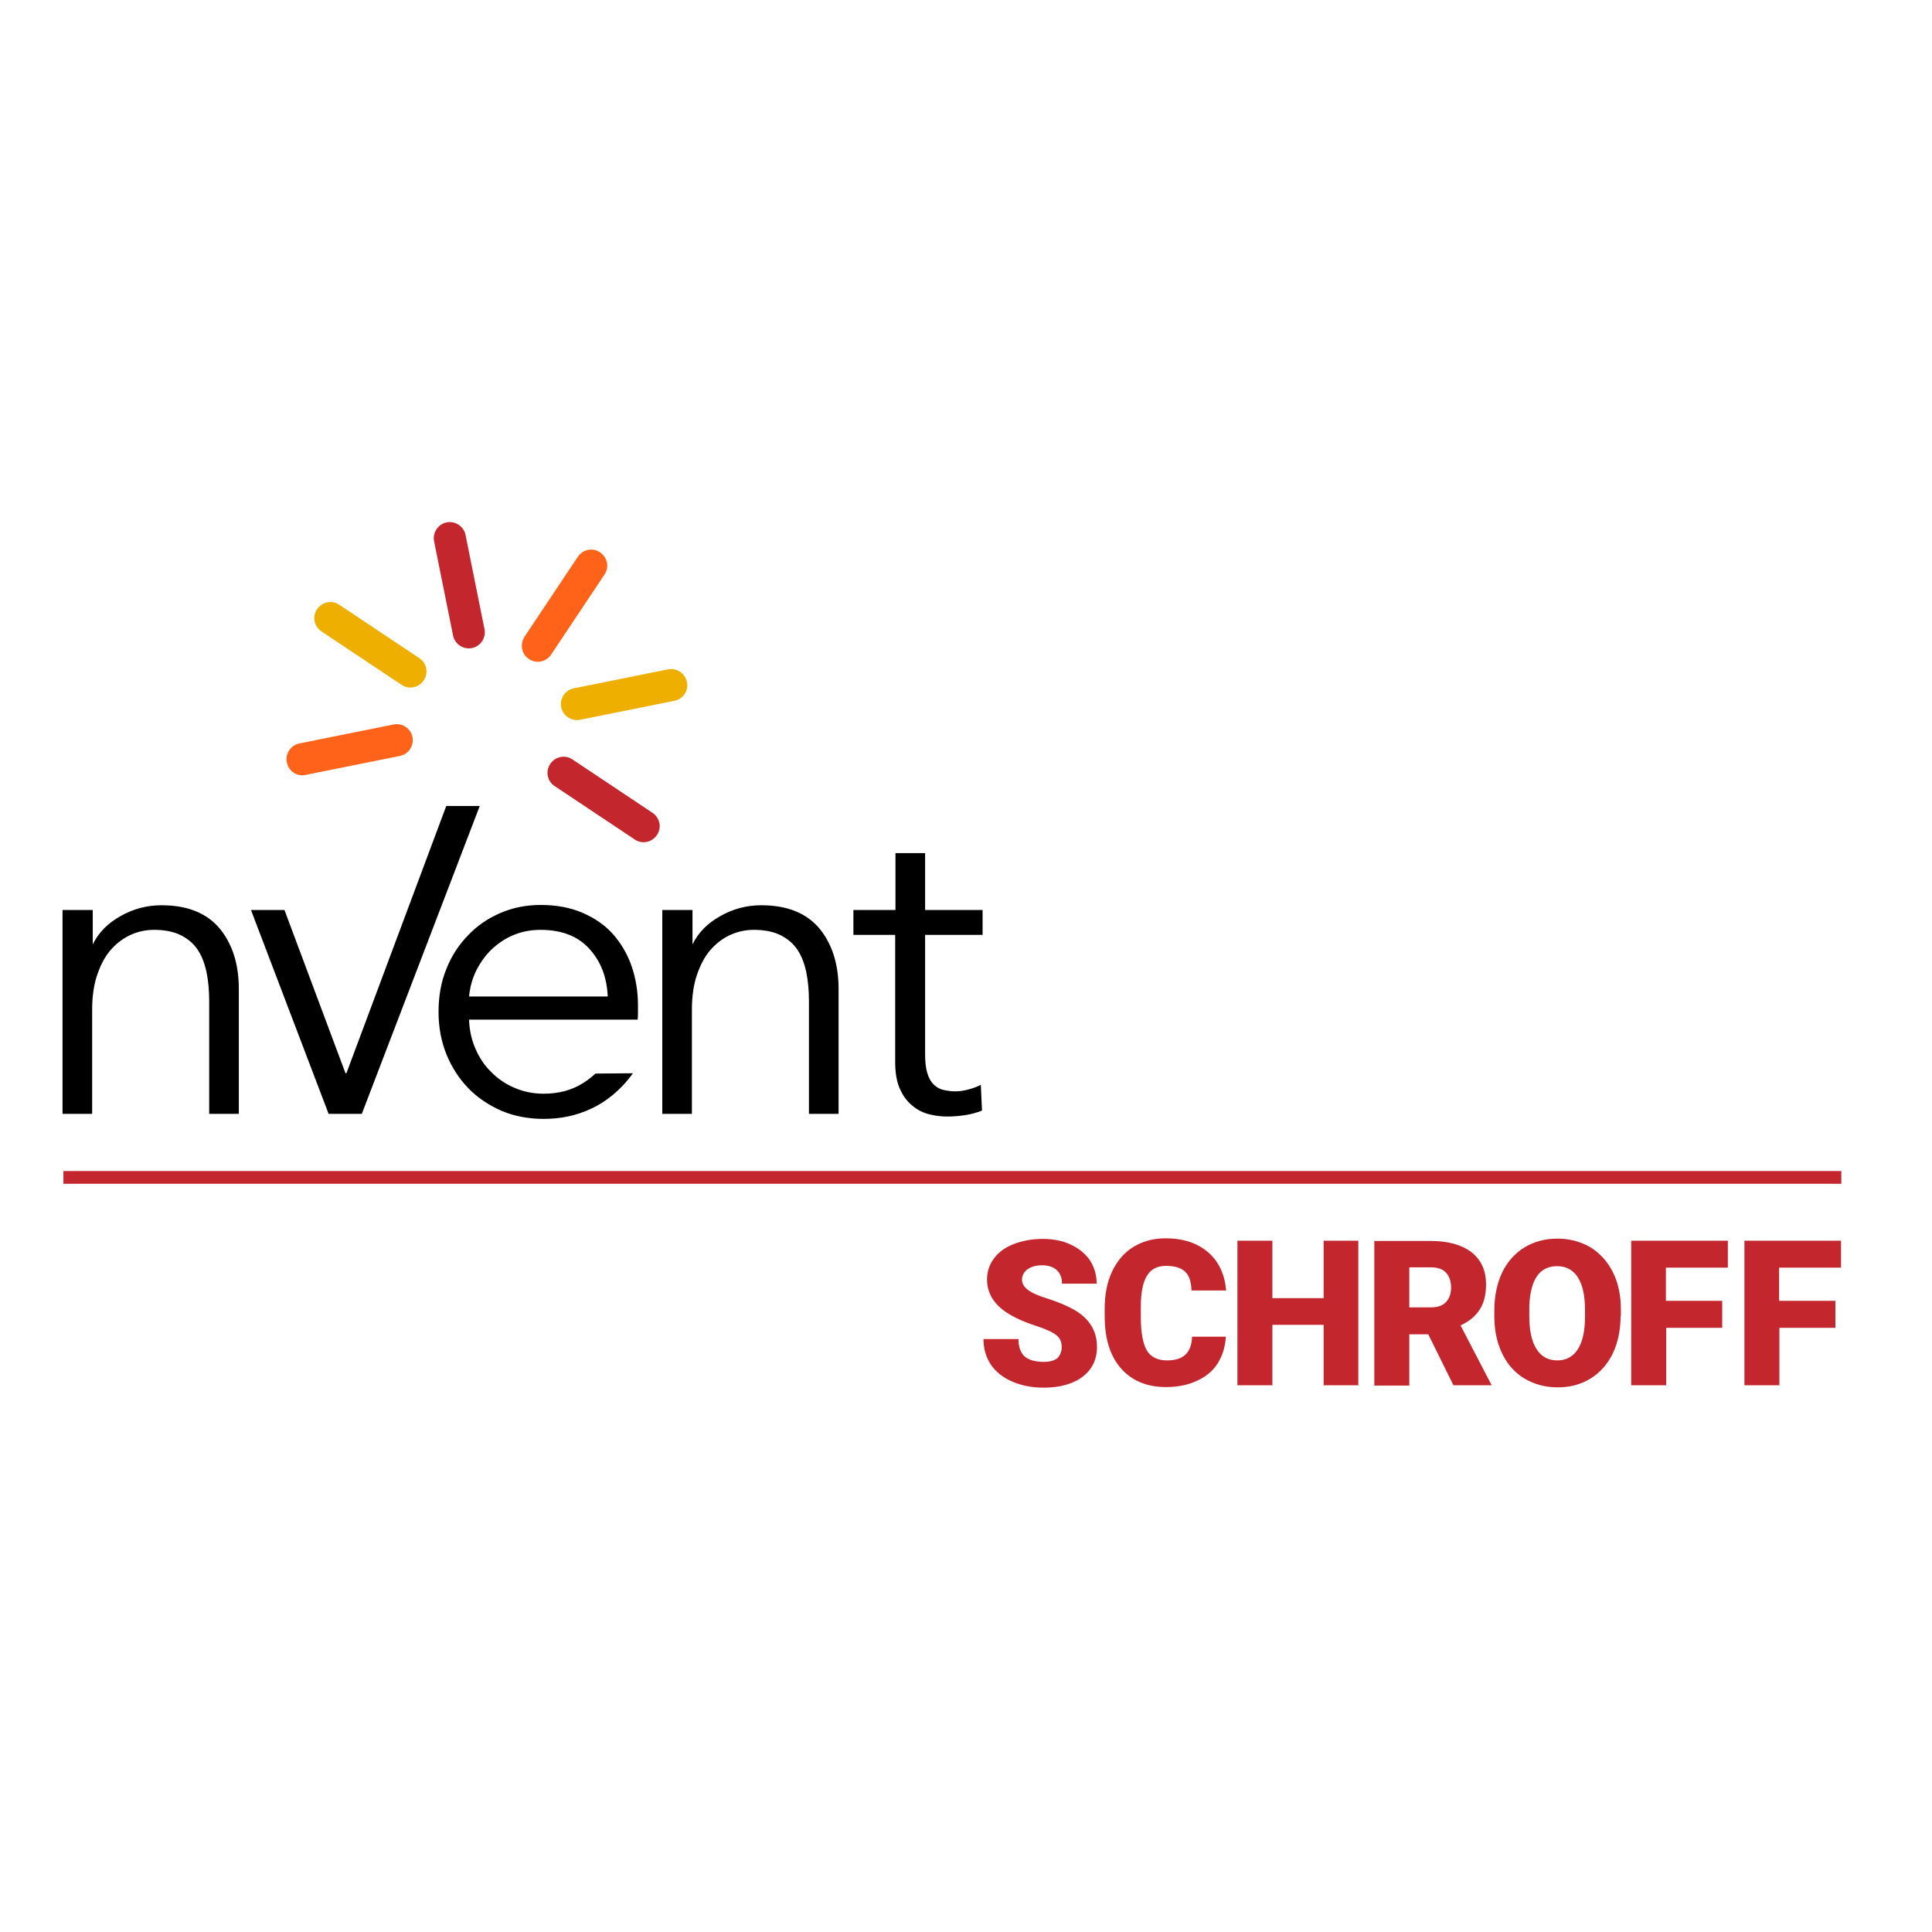 <svg xmlns="http://www.w3.org/2000/svg" xmlns:xlink="http://www.w3.org/1999/xlink" id="layer" x="0px" y="0px" viewBox="0 0 652 652" style="enable-background:new 0 0 652 652;" xml:space="preserve"> <style type="text/css"> .st0{fill:#C4262E;} .st1{fill:#FF6319;} .st2{fill:#EEAF00;} </style> <path class="st0" d="M619.5,448.1h-19v19.4h-11.8v-48.8h32.6v9.1h-20.9V439h19V448.1z M581.3,448.1h-19v19.4h-11.8v-48.8h32.6v9.1 h-20.9V439h19V448.1z M546.9,444.1c0,4.8-0.9,9-2.6,12.6c-1.8,3.7-4.3,6.5-7.5,8.5s-7,3-11.1,3c-4.2,0-7.8-1-11.1-2.9 c-3.2-1.9-5.7-4.6-7.5-8.2s-2.7-7.6-2.8-12.2v-2.7c0-4.8,0.9-9,2.6-12.7c1.8-3.7,4.3-6.5,7.5-8.5c3.3-2,7-3,11.2-3 c4.1,0,7.8,1,11.1,2.9c3.2,2,5.8,4.8,7.6,8.4c1.8,3.6,2.7,7.8,2.7,12.5V444.1z M534.9,442.1c0-4.9-0.8-8.5-2.4-11 c-1.6-2.5-3.9-3.8-7-3.8c-5.9,0-9,4.4-9.4,13.3l0,3.6c0,4.8,0.8,8.5,2.4,11c1.6,2.6,3.9,3.9,7.1,3.9c3,0,5.3-1.3,6.9-3.8 c1.6-2.5,2.4-6.2,2.4-10.9V442.1z M482,450.3h-6.4v17.3h-11.8v-48.8h19.2c5.8,0,10.3,1.3,13.6,3.8c3.3,2.6,4.9,6.2,4.9,10.9 c0,3.4-0.7,6.2-2.1,8.4c-1.4,2.2-3.5,4-6.5,5.4l10.5,20.2h-12.9L482,450.3z M475.6,441.2h7.4c2.2,0,3.9-0.6,5-1.8 c1.1-1.2,1.7-2.8,1.7-4.9c0-2.1-0.6-3.8-1.7-5c-1.1-1.2-2.8-1.8-5-1.8h-7.4V441.2z M458.4,467.5h-11.7v-20.4h-17.3v20.4h-11.8v-48.8 h11.8v19.4h17.3v-19.4h11.7V467.5z M413.7,451c-0.2,3.4-1.1,6.4-2.7,9s-4,4.6-7.1,6c-3,1.4-6.5,2.1-10.4,2.1 c-6.4,0-11.5-2.1-15.2-6.3s-5.5-10.1-5.5-17.7v-2.4c0-4.8,0.8-9,2.5-12.6c1.7-3.6,4.1-6.4,7.2-8.3c3.1-1.9,6.7-2.9,10.9-2.9 c5.9,0,10.7,1.6,14.3,4.7c3.6,3.1,5.6,7.4,6.1,12.9h-11.7c-0.1-3-0.8-5.1-2.2-6.4c-1.4-1.3-3.6-1.9-6.4-1.9c-2.9,0-5.1,1.1-6.4,3.3 c-1.4,2.2-2.1,5.7-2.1,10.5v3.5c0,5.2,0.7,8.9,2,11.2c1.3,2.2,3.6,3.4,6.8,3.4c2.7,0,4.8-0.6,6.2-1.9c1.4-1.3,2.2-3.3,2.3-6.1H413.7 z M358.3,454.6c0-1.7-0.6-3.1-1.8-4c-1.2-1-3.4-2-6.4-3c-3.1-1-5.6-2-7.5-3c-6.3-3.1-9.5-7.4-9.5-12.8c0-2.7,0.8-5.1,2.4-7.2 c1.6-2.1,3.8-3.7,6.7-4.8c2.9-1.1,6.1-1.7,9.7-1.7c3.5,0,6.7,0.6,9.4,1.9c2.8,1.3,4.9,3,6.5,5.3c1.5,2.3,2.3,5,2.3,7.9h-11.7 c0-2-0.6-3.5-1.8-4.6c-1.2-1.1-2.9-1.6-4.9-1.6c-2.1,0-3.8,0.5-5,1.4c-1.2,0.9-1.8,2.1-1.8,3.5c0,1.3,0.7,2.4,2,3.4 c1.3,1,3.7,2.1,7.1,3.1c3.4,1.1,6.1,2.3,8.3,3.5c5.3,3,7.9,7.2,7.9,12.6c0,4.3-1.6,7.6-4.8,10.1c-3.2,2.4-7.6,3.7-13.2,3.7 c-4,0-7.5-0.7-10.7-2.1c-3.2-1.4-5.6-3.4-7.2-5.8c-1.6-2.5-2.4-5.3-2.4-8.5h11.8c0,2.6,0.7,4.5,2,5.8c1.4,1.2,3.5,1.9,6.6,1.9 c1.9,0,3.5-0.4,4.6-1.3C357.8,457.3,358.3,456.1,358.3,454.6z M621.4,395.2h-600v4.3h600V395.2z"></path> <path d="M331.6,315.5h-19.4v40.2c0,2.5,0.2,4.6,0.7,6.3c0.5,1.7,1.2,3,2.1,3.9c0.9,0.9,2,1.6,3.3,1.9c1.3,0.3,2.6,0.5,4.1,0.5 c1.4,0,2.8-0.2,4.3-0.6c1.5-0.4,3-0.9,4.3-1.6l0.4,8.7c-1.8,0.7-3.6,1.2-5.5,1.5c-1.9,0.3-4,0.5-6.2,0.5c-1.9,0-3.8-0.2-5.9-0.7 c-2.1-0.5-4-1.4-5.7-2.8c-1.8-1.4-3.2-3.2-4.3-5.6c-1.1-2.3-1.7-5.4-1.7-9.2v-43H288v-8.4h14.2v-19.2h10v19.2h19.4V315.5z M233.7,307.1l0,11.6h0c2-4,4.9-7,9.3-9.5c4.4-2.5,9-3.7,13.9-3.7c8.7,0,15.2,2.6,19.6,7.8c4.3,5.2,6.5,12,6.5,20.5v42.1h-10v-38 c0-3.6-0.3-6.9-0.9-9.8c-0.6-2.9-1.6-5.5-3-7.6c-1.4-2.1-3.3-3.7-5.7-4.9c-2.4-1.2-5.4-1.8-9-1.8c-2.6,0-5.2,0.5-7.7,1.6 c-2.5,1.1-4.7,2.7-6.7,4.9c-2,2.2-3.5,5-4.7,8.4c-1.2,3.4-1.8,7.4-1.8,12v35.2h-10l0-68.8H233.7z M201,362.3 c-1.3,1.1-2.6,2.2-4.2,3.2c-3.8,2.4-8.2,3.6-13.4,3.6c-3.5,0-6.8-0.7-9.8-2c-3-1.3-5.7-3.1-7.9-5.4c-2.3-2.2-4-4.9-5.3-7.9 c-1.3-3-2-6.3-2.1-9.7h56.9c0.1-0.9,0.1-1.7,0.1-2.5c0-0.8,0-1.5,0-2.2c0-4.7-0.7-9.1-2.1-13.2c-1.4-4.1-3.5-7.7-6.2-10.8 c-2.7-3.1-6.2-5.5-10.3-7.3c-4.1-1.8-8.9-2.7-14.2-2.7c-4.9,0-9.4,0.9-13.6,2.7c-4.2,1.8-7.9,4.3-11,7.6c-3.1,3.2-5.6,7-7.3,11.4 c-1.8,4.4-2.6,9.2-2.6,14.4c0,5.2,0.9,10,2.7,14.4c1.8,4.4,4.3,8.2,7.4,11.4c3.1,3.2,6.9,5.7,11.2,7.6c4.3,1.8,9.1,2.7,14.2,2.7 c5.7,0,11-1.1,15.9-3.4c4.9-2.2,10-6.2,14.2-12L201,362.3z M160.6,327.8c1.3-2.7,3-5.1,5.1-7.2c2.2-2.1,4.6-3.8,7.5-5 c2.8-1.2,5.9-1.8,9.2-1.8c7.1,0,12.6,2.1,16.5,6.4c3.9,4.3,5.9,9.6,6.2,16.1h-46.8C158.6,333.3,159.3,330.5,160.6,327.8z M150.6,272 l-33.7,90.2h-0.3l-20.6-55.1H84.7l26.2,68.8h11.2L161.9,272H150.6z M31.3,307.1l0,11.6h0c2-4,4.9-7,9.3-9.5c4.4-2.5,9-3.7,13.9-3.7 c8.7,0,15.2,2.6,19.6,7.8c4.3,5.2,6.5,12,6.5,20.5v42.1h-10v-38c0-3.6-0.3-6.9-0.9-9.8c-0.6-2.9-1.6-5.5-3-7.6 c-1.4-2.1-3.3-3.7-5.7-4.9c-2.4-1.2-5.4-1.8-9-1.8c-2.6,0-5.2,0.5-7.7,1.6c-2.5,1.1-4.7,2.7-6.7,4.9c-2,2.2-3.5,5-4.7,8.4 c-1.2,3.4-1.8,7.4-1.8,12v35.2h-10l0-68.8H31.3z"></path> <path class="st1" d="M96.8,257.3c-0.6-2.9,1.3-5.8,4.2-6.4l31.8-6.4c2.9-0.6,5.8,1.3,6.4,4.2c0.6,2.9-1.3,5.8-4.2,6.4l-31.8,6.4 C100.3,262.2,97.4,260.3,96.8,257.3z"></path> <path class="st2" d="M143,229.6c-1.7,2.5-5,3.2-7.5,1.5l-27-18c-2.5-1.7-3.2-5-1.5-7.5c1.7-2.5,5-3.2,7.5-1.5l27,18 C144,223.7,144.7,227.1,143,229.6z"></path> <path class="st0" d="M163.5,212.3c0.6,2.9-1.3,5.8-4.2,6.4c-2.9,0.6-5.8-1.3-6.4-4.2l-6.4-31.8c-0.6-2.9,1.3-5.8,4.2-6.4 c2.9-0.6,5.8,1.3,6.4,4.2L163.5,212.3z"></path> <path class="st1" d="M177,214.9l18-27c1.7-2.5,5-3.2,7.5-1.5c2.5,1.7,3.2,5,1.5,7.5l-18,27c-1.7,2.5-5,3.2-7.5,1.5 C176,220.8,175.4,217.4,177,214.9z"></path> <path class="st2" d="M227.6,236.5l-31.8,6.4c-2.9,0.6-5.8-1.3-6.4-4.2c-0.6-2.9,1.3-5.8,4.2-6.4l31.8-6.4c2.9-0.6,5.8,1.3,6.4,4.2 C232.5,233,230.6,235.9,227.6,236.5z"></path> <path class="st0" d="M221.7,281.8c-1.7,2.5-5,3.2-7.5,1.5l-27-18c-2.5-1.6-3.2-5-1.5-7.5c1.7-2.5,5-3.2,7.5-1.5l27,18 C222.7,276,223.4,279.3,221.7,281.8z"></path> </svg>